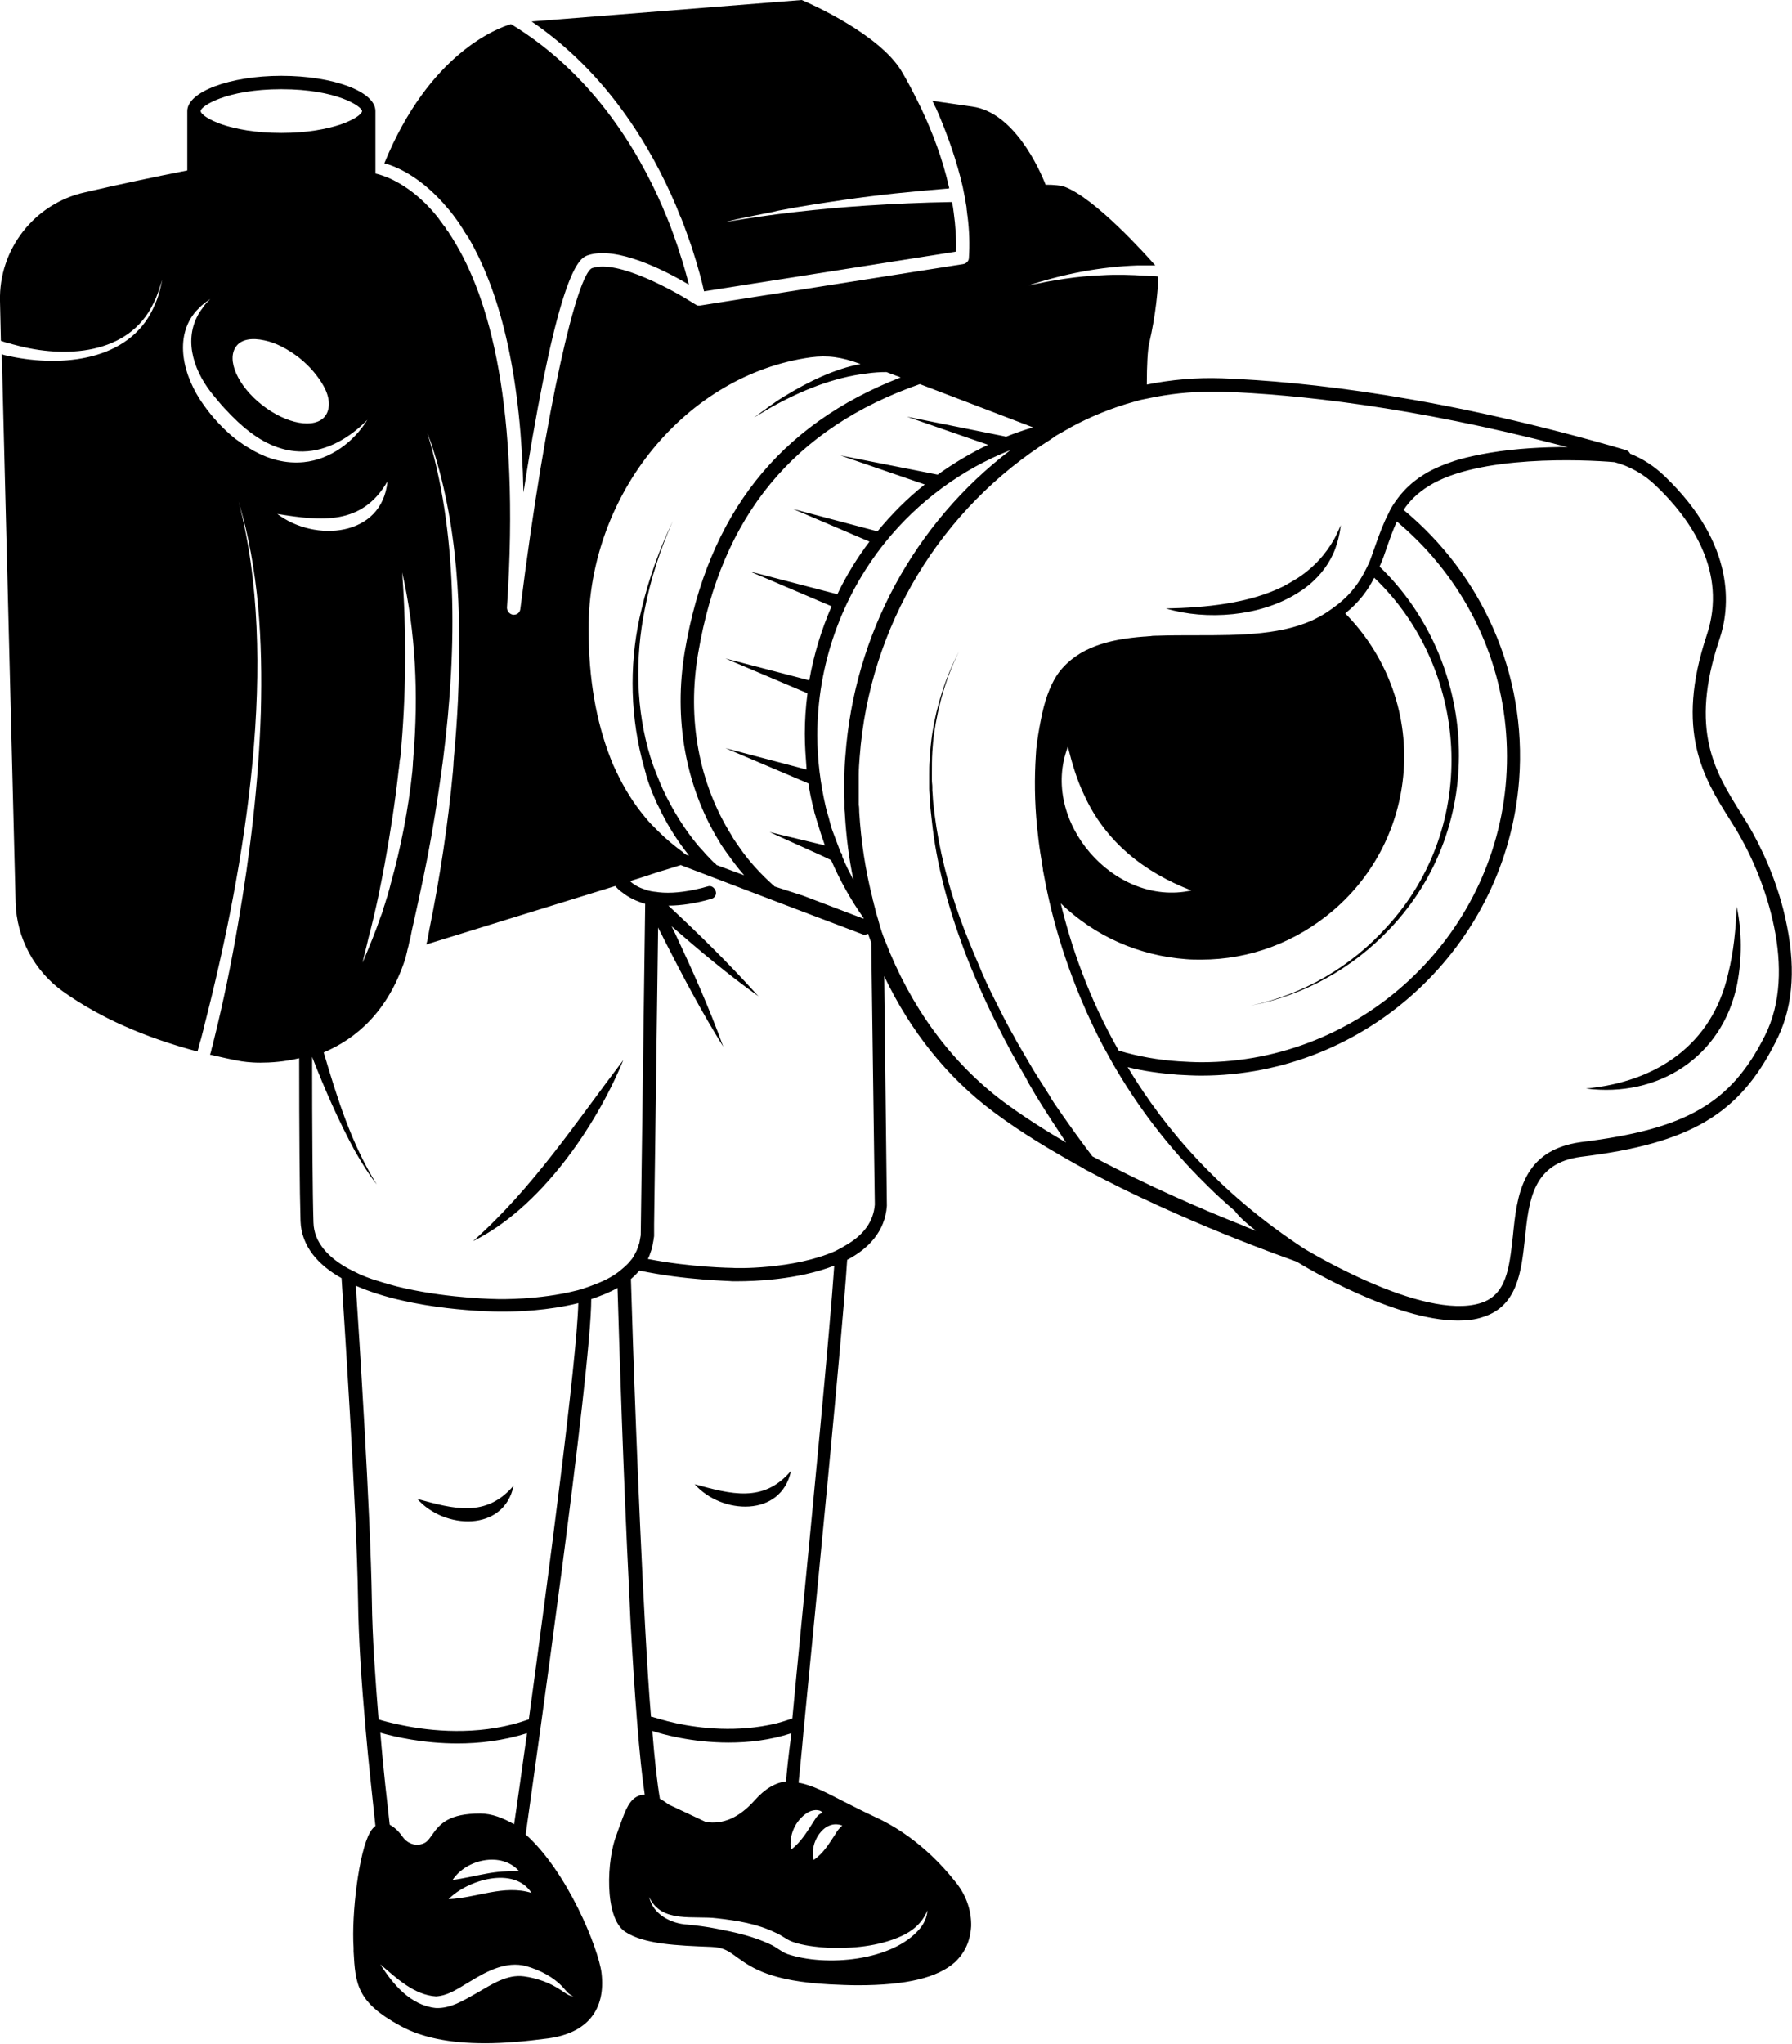 <?xml version="1.0" encoding="utf-8"?>
<!-- Generator: Adobe Illustrator 28.1.0, SVG Export Plug-In . SVG Version: 6.00 Build 0)  -->
<svg version="1.1" id="Layer_1" xmlns="http://www.w3.org/2000/svg" xmlns:xlink="http://www.w3.org/1999/xlink" x="0px" y="0px"
	 viewBox="0 0 401.9 458.1" style="enable-background:new 0 0 401.9 458.1;" xml:space="preserve">
<g>
	<path d="M139.8,237.6c-10.7,14.1-20.4,28.8-33.7,40.6C121.1,270.8,133.6,252.7,139.8,237.6z"/>
	<path d="M100.5,46.8c0.8,0.9,1.5,1.9,2.3,3c0.1,0.1,0.1,0.2,0.2,0.3c0.1,0.1,0.1,0.2,0.2,0.3c0.2,0.4,0.5,0.7,0.7,1.1
		c0,0.1,0.1,0.1,0.1,0.2c0.3,0.4,0.5,0.8,0.8,1.2c0,0,0,0.1,0.1,0.1c7.8,13.2,12,32.5,12.5,57.4c0.6-3.9,1.3-8.1,2-12.2
		c6.8-39.1,10.8-40.4,12.5-41c6.4-2.1,17.2,3.4,22.6,6.6c-0.5-2-1.2-4.6-2.3-7.8c0-0.1-0.1-0.2-0.1-0.3c0,0,0-0.1,0-0.1
		c-0.7-2-1.4-4.1-2.3-6.3c-0.2-0.5-0.4-1-0.6-1.4c-0.2-0.5-0.4-1-0.6-1.5c-5.8-13.4-16.2-30.2-34-41c-3,0.9-18.3,6.5-28.4,31.2
		C88.9,37.3,94.6,39.7,100.5,46.8z"/>
	<path d="M175.2,47.1c4.7-0.9,9.4-1.6,14.1-2.3c7.6-1.1,15.3-1.9,22.9-2.5c0.2,0,0.4,0,0.7-0.1c0-0.1-0.1-0.3-0.1-0.4
		c-1.4-6.2-3.7-12.2-6.2-17.5c-1.5-3.1-3-6-4.5-8.5C197.1,7.7,182.2,1,179.8,0l-60.4,4.8l-0.2,0c16.9,11.5,26.8,28.1,32.4,41.3
		c0.2,0.5,0.4,1,0.6,1.5c0.2,0.5,0.4,1,0.6,1.4c0.9,2.2,1.6,4.4,2.3,6.3c1.5,4.6,2.4,8.1,2.8,10l56.5-8.9c0.1-2.8-0.1-5.8-0.5-8.7
		c-0.1-0.8-0.2-1.6-0.4-2.4c-0.1,0-0.2,0-0.4,0c-6.3,0.1-12.6,0.4-18.9,0.8c-10.6,0.7-21.2,1.9-31.7,3.7c3.6-0.9,7.3-1.6,10.9-2.3
		C174.1,47.3,174.6,47.2,175.2,47.1z"/>
	<path d="M400.8,207.7c-2-10.5-6.4-18.7-8.1-21.7c-0.7-1.3-1.6-2.6-2.3-3.8c-5.7-9.1-11.6-18.5-4.8-38.8c2.4-7,3.9-21.2-12.3-36.7
		c-2.3-2.2-4.9-3.9-7.7-5c-0.2-0.4-0.5-0.7-0.9-0.8c-41-12-71.9-15.4-90.7-16.1c-5.7-0.2-11.3,0.3-16.8,1.4c0-4.5,0.2-7.7,0.5-9.1
		c1.6-6.8,2-12.6,2.1-15.1c-0.5-0.1-1-0.1-1.5-0.1c-0.5,0-1-0.1-1.5-0.1c-3.2-0.2-6.4-0.3-9.7-0.1c-5.5,0.2-11,1.1-16.5,2.3
		c7.9-2.6,16.1-4.2,24.5-4.5c0.7,0,1.3,0,2,0c0.7,0,1.3,0,2,0c-2.1-2.4-13.6-15.2-20.5-17.7c-0.6-0.2-2.1-0.4-4.1-0.4
		c-1.4-3.6-7.1-16.2-16.4-17.5l-9-1.3c0.3,0.5,0.5,1.1,0.8,1.6c0.2,0.5,0.5,1.1,0.7,1.6c2.1,5,4,10.4,5.3,16c0.1,0.5,0.2,1,0.3,1.5
		c0.1,0.5,0.2,1,0.3,1.5c0,0.2,0.1,0.5,0.1,0.7c0.1,0.5,0.2,1,0.2,1.5c0.1,0.5,0.1,1,0.2,1.5c0.4,3.2,0.5,6.3,0.3,9.3
		c0,0.7-0.6,1.3-1.3,1.4l-59.1,9.3c-0.1,0-0.2,0-0.2,0c0,0,0,0,0,0c-0.1,0-0.3,0-0.4-0.1c-0.1,0-0.1,0-0.2-0.1
		c-0.1,0-0.1-0.1-0.2-0.1c-4.5-2.9-17.3-10.1-23.1-8.1c-3.3,1.2-10.4,30.7-16.1,76.4c-0.1,0.8-0.7,1.3-1.5,1.3c0,0-0.1,0-0.1,0
		c-0.8-0.1-1.4-0.8-1.4-1.6c3-45.3-4-69.5-12-82.4c-0.1-0.2-0.2-0.3-0.3-0.5c-0.2-0.3-0.4-0.6-0.6-0.9c-0.1-0.2-0.2-0.4-0.4-0.6
		c-0.2-0.3-0.4-0.5-0.5-0.8c-0.2-0.2-0.3-0.4-0.5-0.6c-0.3-0.5-0.7-0.9-1-1.4c-1-1.3-2-2.4-3-3.4c-5.2-5.1-9.8-6.4-11.2-6.7v-0.4
		v-1.1v-0.8V33v-8.1c0-4.4-9.5-7.9-21.1-7.9s-21.1,3.6-21.1,7.9v13.3c-7.6,1.5-15.6,3.2-22.9,4.9C7.7,45.6-0.3,55.9,0,67.5l0.2,8.9
		c0,0,0,0,0,0c0.5,0.2,1,0.3,1.5,0.5c0.1,0,0.1,0,0.2,0c0.4,0.1,0.9,0.3,1.4,0.4c11.2,3.1,25.6,2.3,31.1-9.3c0.9-1.7,1.4-3.5,2-5.3
		c0,0,0,0,0,0c-0.4,1.8-0.8,3.7-1.6,5.4c-4.9,12.3-19.5,14.2-31.4,12c-0.5-0.1-1-0.2-1.5-0.3c-0.5-0.1-1-0.2-1.5-0.4l3.1,122.9
		c0.2,7.9,4.2,15.4,10.7,20c8.2,5.8,18.1,10.2,30.1,13.4c0.1-0.5,0.3-1,0.4-1.5c0.1-0.5,0.3-1,0.4-1.4c0.2-0.9,0.5-1.8,0.7-2.8
		c9.3-36.2,17-82.4,7.7-117.6c0,0,0,0,0,0c4.6,15.3,5.4,31.4,5,47.2c-0.5,15.9-2.4,31.8-5.1,47.4c-1.5,8.8-3.3,17.6-5.5,26.4
		c-0.1,0.5-0.2,1-0.4,1.5c-0.1,0.5-0.2,1-0.4,1.5c2.3,0.5,4.7,1.1,7.1,1.5c0.1,0,1.7,0.3,4.2,0.3c2.3,0,5.4-0.2,8.7-1
		c0,15.9,0.1,30.1,0.3,36.5c0.2,5.7,4,9.9,9.2,12.8c0.4,6.5,3.4,51.1,3.7,72.2c0.1,8.7,0.8,18.6,1.6,27.7c0,0,0,0.1,0,0.1
		c0.8,9.4,1.8,17.8,2.3,22.8c-0.4,0.3-0.8,0.7-1.2,1.4c-2.5,4.3-4.2,18.3-3.7,25.9l0,0.8c0.4,7.3,0.7,11.4,10.5,16.7
		c4.7,2.6,11,3.9,19,3.9c4.2,0,8.9-0.4,14.2-1.1c8.7-1.2,12.9-6.4,11.9-14.7c-0.7-5.5-7.6-22.6-17-31c1.8-12.9,14.7-103.7,14.7-120
		c2.1-0.7,4.1-1.5,5.9-2.5c0.4,13.5,1.3,42.1,2.6,68c0.1,2.2,0.2,4.4,0.3,6.6c0.9,16.4,2,31.1,3.2,39c-0.3,0-0.6,0-1,0.1
		c-2.4,0.7-3.3,3.3-4.4,6.3c-0.3,0.8-0.6,1.6-0.9,2.5c-2.2,5.4-2.9,18.6,1.9,21.8c4.2,2.8,11.6,3.1,19.4,3.4c2.7,0.1,3.9,1,5.8,2.4
		c3.2,2.3,7.5,5.3,20.7,6c2.2,0.1,4.3,0.2,6.3,0.2c10.9,0,17.9-1.7,21.8-5.2c2.2-2.1,3.4-4.7,3.6-8v0c0.1-3.3-1-6.8-3.3-9.7
		c-2.9-3.7-9.1-10.7-18.4-14.9c-2.6-1.2-4.9-2.4-6.9-3.4c-3.9-2-7.1-3.7-10.1-4.2c0.2-2.1,0.7-6.6,1.2-12.6c0.1-0.3,0.1-0.6,0.1-0.9
		c2.7-27.8,8.5-86.6,9.6-103.7c4.8-2.5,8.5-6.4,8.9-12.1c0,0,0-0.1,0-0.1l-0.6-51.4c5.8,12.2,14.1,22.7,24.6,30.5
		c6,4.5,13,8.7,20.1,12.6c0,0,0.1,0,0.1,0.1c21.9,11.8,45.5,20,47.7,20.8c2.1,1.3,22,13.2,36.2,13.2c2,0,3.9-0.2,5.6-0.8
		c7.7-2.4,8.6-10.1,9.4-17.6c0.9-8.7,1.8-16.9,12.6-18.3c24.4-3,35.4-9.5,43.5-25.5C402,226.5,402.8,217.8,400.8,207.7z
		 M339.3,277.1c-0.8,7.1-1.4,13.2-7.3,15c-13,4-39.1-12-39.5-12.2c-18.5-12.1-31.1-26.5-39.6-40.7c3.6,0.9,7.4,1.4,11.2,1.7
		c1.8,0.1,3.6,0.2,5.3,0.2c37.2,0,68.5-29.1,71.3-66.3c1.8-24-8.6-46.2-25.9-60.5c1.3-2,3.1-3.8,5.7-5.4c11.1-6.9,34.6-5.9,41.6-5.3
		c3.4,0.9,6.6,2.7,9.2,5.2c7.9,7.5,16.2,19.4,11.5,33.5c-7.2,21.6-0.7,32.1,5.1,41.3c0.8,1.3,1.6,2.5,2.3,3.8
		c5.6,9.7,13.1,30,5.6,44.8c-7.6,15.1-17.6,20.9-41.2,23.8C341.3,257.8,340.2,268,339.3,277.1z M281.7,275.9c-1-0.4-2.1-0.8-3.2-1.3
		c-9.1-3.6-21.5-9-33.5-15.4c-2.6-3.4-5.1-6.9-7.6-10.5c-0.7-1-1.4-2-2-3.1c-0.6-1-1.3-2-1.9-3c-1.3-2-2.5-4-3.7-6.1
		c-0.5-0.8-0.9-1.6-1.4-2.4c-0.5-0.8-0.9-1.7-1.4-2.5c-1.4-2.5-2.7-5.1-4-7.7c-1.2-2.4-2.4-4.9-3.4-7.4c-1.5-3.5-3-7.1-4.3-10.7
		c-2.7-7.5-4.7-15.4-5.7-23.3c-0.1-0.9-0.2-1.7-0.3-2.6c-0.1-0.9-0.1-1.8-0.2-2.7c0-0.3,0-0.5,0-0.8c0-0.5-0.1-1-0.1-1.5
		c0-0.5,0-1,0-1.6c0-1.6,0-3.2,0.1-4.8c0.1-1.4,0.2-2.8,0.4-4.1c0.9-6.3,2.7-12.6,5.6-18.4c-3,5.7-5,12-6,18.3c-0.3,2-0.5,4-0.6,6.1
		c-0.1,1.1-0.1,2.1-0.1,3.2c0,0.5,0,1,0,1.6c0,0.5,0,1,0,1.6c0,0.6,0.1,1.2,0.1,1.8c0,0.9,0.1,1.9,0.2,2.8c0.1,0.9,0.2,1.8,0.3,2.7
		c1,9.5,3.6,19.1,7.1,28.5c1,2.7,2.1,5.4,3.3,8.1c2.3,5.3,4.9,10.5,7.6,15.5c0.5,0.8,0.9,1.7,1.4,2.5c0.8,1.4,1.6,2.7,2.3,4.1
		c0.6,1,1.1,1.9,1.7,2.9c2.2,3.6,4.5,7.1,6.7,10.4c-5-2.9-9.8-6-14-9.1c-11.9-8.9-20.9-21.4-26.5-35.9c-0.6-1.4-1.1-2.9-1.5-4.4
		c0-0.1-0.1-0.3-0.1-0.4c-0.2-0.7-0.4-1.3-0.6-2c0-0.2-0.1-0.3-0.1-0.5c-0.1-0.5-0.3-1-0.4-1.6c-0.1-0.3-0.2-0.6-0.2-0.8
		c-1.6-6.3-2.6-12.8-3-19.4c0-0.5,0-1-0.1-1.6c0-0.5,0-1,0-1.6c0-1.7,0-3.4,0-5.2c0-1.3,0.1-2.6,0.2-3.9c2.2-29.4,18.1-55.7,43-71.3
		c0.2-0.2,0.5-0.3,0.7-0.5c0,0,0.1-0.1,0.1-0.1c0.4-0.2,0.8-0.5,1.2-0.7c0.1-0.1,0.2-0.1,0.4-0.2c0.5-0.3,1-0.6,1.6-0.9
		c0,0,0.1,0,0.1-0.1c4.6-2.5,9.5-4.5,14.6-5.9c0.5-0.1,1-0.3,1.5-0.4c0.5-0.1,1-0.2,1.5-0.3c4.6-1,9.4-1.5,14.2-1.5
		c0.8,0,1.7,0,2.5,0c16.4,0.6,42.3,3.3,76.1,12.1c0.4,0.1,0.8,0.2,1.3,0.3c0,0,0,0,0,0c-5.3,0-11.6,0.3-17.5,1.3
		c-2.4,0.4-4.7,0.9-6.9,1.5c-2.9,0.9-5.7,2-7.9,3.4c-2.9,1.8-4.9,3.9-6.4,6.1c-0.6,0.8-1.1,1.7-1.5,2.6c-1.1,2.1-1.9,4.3-2.7,6.5
		c-0.4,1.1-0.8,2.3-1.2,3.4c-0.3,0.9-0.7,1.7-1.1,2.5c-1.4,2.8-3.2,5.5-6.4,8c-0.4,0.3-0.8,0.6-1.2,0.9c-0.4,0.3-0.9,0.6-1.3,0.9
		c-0.5,0.3-1.1,0.7-1.7,1c-7.5,4.1-17.7,4.1-27.5,4.1c-3,0-6,0-8.8,0.1c-0.5,0-1,0-1.5,0.1c-0.5,0-1,0.1-1.5,0.1
		c-7.8,0.6-14.7,2.4-19,8c-1.5,2-2.9,5.2-3.8,9.4c-0.4,1.9-0.8,4-1.1,6.2c-0.1,0.5-0.1,1.1-0.2,1.6c0,0.5-0.1,1.1-0.1,1.6
		c-0.3,4.7-0.3,10.1,0.3,16c0.2,1.8,0.4,3.7,0.7,5.6c0.2,1.2,0.4,2.4,0.6,3.7c0,0.1,0,0.1,0,0.2c0.2,1,0.4,2.1,0.6,3.1
		c1.9,9.7,5.7,22.6,12.8,36.2c0.7,1.3,1.4,2.5,2.1,3.8c5.3,9.3,12.3,18.8,21.4,27.7c1.9,1.9,4,3.8,6.1,5.6
		C278.1,273,279.8,274.4,281.7,275.9z M196.2,270c-0.3,3.9-2.6,6.7-5.8,8.7c-0.5,0.3-1,0.6-1.5,0.9c-0.5,0.3-1,0.5-1.5,0.8
		c-9.4,4.2-22.8,3.9-23.1,3.8c-0.1,0-9.3-0.1-19-2c0.2-0.4,0.4-0.8,0.5-1.2c0.2-0.5,0.4-1.1,0.5-1.6c0.1-0.5,0.2-1.1,0.3-1.6
		c0-0.3,0.1-0.5,0.1-0.8c0,0,0-0.1,0-0.1l0-2.5l0.9-66.5c0.4,0.9,0.9,1.7,1.3,2.6c4.1,8.1,8.5,16.4,13.3,24.1c0,0,0,0,0,0
		c-3.1-8.6-6.9-17.1-10.8-25.4c-0.3-0.5-0.5-1.1-0.8-1.6c6.2,5.4,12.5,10.7,19.2,15.5c0.1,0.1,0.2,0.1,0.3,0.2c0,0,0,0,0,0
		c-0.1-0.1-0.2-0.2-0.3-0.3c-6.3-7-13-13.6-19.9-20c2.9,0,6.1-0.5,9.6-1.5c0.8-0.2,1.3-1,1-1.8s-1.1-1.3-1.8-1
		c-0.5,0.1-1,0.3-1.5,0.4c-3.7,0.9-6.8,1.2-9.5,0.9c-0.5-0.1-1-0.1-1.5-0.2c-0.5-0.1-1-0.2-1.5-0.4c-1.3-0.4-2.4-1-3.3-1.8
		c0,0-0.1-0.1-0.1-0.1l3.5-1.1l1.5-0.5l1.5-0.5l1.7-0.5l3.2-1c0.1,0,0.1,0.1,0.2,0.1l25.7,9.8l14.8,5.6c0.2,0.1,0.4,0.1,0.5,0.1
		c0.3,0,0.5-0.1,0.8-0.2c0.2,0.7,0.5,1.4,0.7,2L196.2,270z M206.3,432.3c-6.1,7.3-21.1,8.6-29.7,5.7c-1.4-0.5-2.5-1.6-3.9-2.2
		c-3.8-1.8-7.9-2.7-12.1-3.5c-2-0.4-4.3-0.7-6.4-0.9c-3.7-0.2-7.8-2.3-8.6-6.2c2.7,6,10,4.1,15.3,4.8c4.4,0.5,8.9,1.2,13,3.2
		c1.3,0.5,2.4,1.5,3.7,2c2.4,0.9,5.3,1.2,8,1.4c5.5,0.2,11.4-0.3,16.5-2.6c2.5-1.1,4.8-3,5.9-5.8
		C207.9,429.7,207.3,431.1,206.3,432.3z M181.1,406.3c1-0.6,2.6-0.9,3.4,0c-1,0.4-1.4,1-1.9,1.8c-1.5,2.3-2.9,4.8-5.2,6.5
		C176.9,411.4,178.3,408.1,181.1,406.3z M187.3,411.2c-1.4,2.1-2.6,4.2-4.8,5.7c-1.1-3.6,2.2-9.3,6.4-7.7
		C188.1,409.9,187.7,410.5,187.3,411.2z M176.3,399.3c-2.4,0.3-4.7,1.6-7.1,4.3c-3.4,3.8-7,5.4-10.9,4.8l-8.3-3.9
		c-0.7-0.5-1.4-1-2-1.3c-0.6-3.5-1.2-8.8-1.7-15.2c2.2,0.7,8.8,2.6,17.1,2.6c4.4,0,9.2-0.5,14.1-2.1
		C176.8,393.8,176.4,397.6,176.3,399.3z M177.7,385.2c-1.2,0.4-2.4,0.8-3.6,1.1c-8.7,2.1-17.1,1.1-22.3,0c-3.2-0.7-5.2-1.4-5.3-1.4
		c-0.2-0.1-0.3-0.1-0.5-0.1c-0.5-5.9-0.9-12.7-1.3-19.9c-1.6-29-2.8-64.5-3.2-78.2c0.7-0.6,1.3-1.2,1.9-1.9
		c10.4,2.2,20.4,2.3,20.8,2.4c0.1,0,0.6,0,1.3,0c3.5,0,13.4-0.3,21.6-3.5c-1,14.7-4.7,53-7.5,81.7
		C178.9,372.8,178.2,379.6,177.7,385.2z M175.8,88.9c-2.3,1.4-4.5,3.1-6.7,4.7c0,0,0,0,0,0l0,0c0,0,0,0,0,0c1.2-0.7,2.3-1.4,3.5-2.1
		c6.7-3.8,14.2-6.9,21.9-7.8c1.4-0.2,2.9-0.3,4.3-0.3l3.2,1.2c-27.3,10.6-43.2,30.7-48.4,61.3c-2.6,15.3,0.2,30.3,7.5,42.4
		c0.3,0.4,0.5,0.9,0.8,1.3c0.3,0.4,0.6,0.9,0.9,1.3c1.3,1.8,2.6,3.6,4.1,5.3l-6.2-2.3c-0.1-0.1-0.2-0.3-0.4-0.4
		c-0.5-0.4-0.9-0.9-1.4-1.4c-0.4-0.4-0.8-0.8-1.1-1.2c-0.4-0.4-0.7-0.8-1.1-1.2c-3.2-3.8-5.9-8.2-8-12.7c-0.2-0.5-0.5-1.1-0.7-1.6
		c-0.5-1.2-1-2.5-1.5-3.8c0-0.1-0.1-0.2-0.1-0.3c-0.2-0.5-0.3-1-0.5-1.5c-3.3-10.7-3.5-22.3-1.3-33.2c1.3-6.8,3.5-13.5,6.3-19.8
		c-3,6.3-5.4,12.9-7,19.7c-2.7,10.8-2.7,22.5,0,33.4c0.1,0.5,0.3,1,0.4,1.5c0.1,0.5,0.3,1,0.4,1.5c0.1,0.3,0.2,0.5,0.2,0.8
		c0.4,1.4,0.9,2.7,1.4,4c0.5,1.1,0.9,2.2,1.5,3.3c1.6,3.4,3.6,6.7,5.9,9.7c0.3,0.4,0.6,0.7,0.8,1.1l-0.6-0.2
		c-0.3-0.2-0.6-0.4-0.9-0.7c-1.9-1.4-3.7-2.9-5.3-4.5c-0.5-0.5-1-1-1.5-1.5c-0.5-0.5-1-1.1-1.5-1.7c-2.6-3.1-4.7-6.5-6.5-10.3
		c-0.2-0.5-0.5-1-0.7-1.5c-0.2-0.5-0.4-1-0.6-1.5c-3.2-8.2-4.9-17.8-4.9-29c0-30.2,21.9-56.9,49.8-60.8c3.8-0.5,6.9-0.1,11.2,1.5
		C187.1,82.7,181.2,85.6,175.8,88.9z M189.6,169.4c-0.3,3.4-0.3,6.8-0.2,10.2c0,0.2,0,0.4,0,0.6c0,0.3,0,0.6,0,1
		c0,0.5,0.1,1,0.1,1.5c0.3,4.9,0.9,9.8,1.9,14.5c-0.9-1.7-1.8-3.4-2.5-5.2c0-0.4-0.1-0.7-0.4-1c-0.6-1.6-1.2-3.2-1.8-4.8
		c-0.3-0.8-0.5-1.6-0.7-2.4c-0.1-0.5-0.3-1-0.4-1.4s-0.3-1-0.4-1.5c-1.2-5.2-1.9-10.6-1.9-16.1c0-15.7,5.4-31,15.2-43.2
		c7.4-9.2,17.2-16.4,28.1-20.7C205.2,117.2,191.6,142,189.6,169.4z M173.7,198.7c-0.1-0.1-0.1-0.2-0.2-0.2c-2.9-2.6-5.5-5.4-7.7-8.6
		c-0.3-0.4-0.6-0.9-0.9-1.3c-0.3-0.4-0.6-0.9-0.8-1.3c-7.3-11.6-10.1-26.1-7.5-41c5.2-30.6,21.4-50.3,49.7-60.2l25.4,9.7
		c-2.1,0.6-4.1,1.3-6.1,2.1c-0.1,0-0.2-0.1-0.3-0.1l-21.9-4.4l0,0l18.2,6.3c-4,1.9-7.8,4.2-11.3,6.7l-21.8-4.3l0,0l18.9,6.5
		c-3.9,3.1-7.4,6.6-10.6,10.5l-18.9-5l0,0l17.1,7.3c-2.8,3.7-5.2,7.6-7.2,11.8l-19.6-5.1l18.3,7.8c-2.3,5.3-4,10.9-5,16.6l-18.8-4.9
		l0,0l18.4,7.8c-0.4,3-0.6,6.1-0.6,9.1c0,2.7,0.2,5.3,0.4,8l-18.2-4.8l0,0l18.6,7.9c0.3,2,0.7,3.9,1.2,5.8c0.1,0.5,0.2,1,0.4,1.5
		c0.1,0.5,0.3,1,0.4,1.4c0.5,1.7,1.1,3.5,1.7,5.2l-10.4-2.5l-2-0.5l0,0l1.5,0.7l10.2,4.6l2.1,1c2,4.6,4.4,8.9,7.3,13l-0.1,0.1
		l-13.4-5.1L173.7,198.7z M267.2,199.6c-17.3,3.8-34.1-15.6-27.7-32.2c1,4,2.1,7.6,3.7,10.9C247.9,188.6,256.5,195.5,267.2,199.6z
		 M237.9,202.5c7.6,7.3,17.4,11.7,28.1,12.5c1.1,0.1,2.3,0.1,3.4,0.1c10.9,0,21.3-3.9,29.7-11.1c9.2-7.9,14.8-19,15.7-31.1
		c1-13.7-4.2-26.4-13.1-35.4c3.1-2.5,5.1-5.2,6.5-8c21.1,20.1,24,55.3,2.8,78.3c-8,8.9-18.8,15.2-30.5,17.6
		c11.8-2.2,22.8-8.3,31.1-17.1c22.5-23.5,19.7-60.2-2.2-81.3c0.7-1.5,1.2-3,1.7-4.5c0.7-1.9,1.3-3.8,2.2-5.6c2.8,2.4,5.5,5,8,7.9
		c12,13.9,17.8,31.6,16.5,49.8c-2.6,35.6-32.6,63.5-68.3,63.5c-1.7,0-3.4-0.1-5.1-0.2c-4.6-0.3-9.1-1.1-13.5-2.4
		C244.1,223.6,240.2,212,237.9,202.5z M102.7,157.1c-0.2,4.2-0.5,8.4-0.9,12.6c0,0.5-0.1,1-0.1,1.5c0,0.5-0.1,1-0.1,1.5
		c-1.1,11.9-2.9,23.8-5.3,35.6c-0.1,0.6-0.2,1.1-0.3,1.7c-0.1,0.6-0.2,1.1-0.4,1.7l42.4-13.1c0.4,0.5,0.9,1,1.5,1.4
		c1.5,1.2,3.2,2,5.2,2.6l-1,74.3c-0.1,0.6-0.2,1.2-0.3,1.7c-0.2,0.6-0.4,1.2-0.6,1.7c-0.3,0.6-0.6,1.2-1,1.8
		c-0.2,0.2-0.3,0.4-0.5,0.6c-0.4,0.5-0.9,1-1.5,1.5c-0.5,0.4-0.9,0.8-1.5,1.2c-1.8,1.3-4,2.2-6.2,3c-0.5,0.2-1,0.3-1.4,0.5
		c-0.5,0.1-1,0.3-1.5,0.4c-8.3,2.1-17.2,1.9-17.4,1.9c-0.1,0-10.6-0.1-20.9-2.4c-2.4-0.5-5-1.3-7.5-2.1c-0.9-0.3-1.9-0.7-2.8-1.1
		c-0.8-0.4-1.6-0.8-2.4-1.2c-4.4-2.4-7.8-5.8-7.9-10.4c-0.2-6.4-0.3-20.9-0.3-37.1c2.8,7.2,5.9,14.3,9.6,21.1c1.5,2.6,3,5.1,4.9,7.5
		c-5.7-9.1-8.9-19.4-11.9-29.6c7.1-3,14.4-9,18.3-21c0.1-0.5,0.3-1.1,0.4-1.6c0.1-0.6,0.3-1.1,0.4-1.7c0.1-0.6,0.3-1.1,0.4-1.7
		c0.1-0.5,0.2-1,0.3-1.5c1.2-5.3,2.4-10.8,3.5-16.4c1.2-6.2,2.2-12.6,3.1-19c0.1-0.5,0.1-1,0.2-1.5c0.1-0.5,0.1-1,0.2-1.5
		c3.2-25.2,3.2-51.2-3.7-73.4c0,0,0,0,0,0c0.1,0.4,0.2,0.7,0.4,1.1c0.1,0.4,0.3,0.8,0.4,1.1C102.8,117.2,103.6,137.4,102.7,157.1z
		 M97.7,450.1c-5.6-0.6-9.6-5.3-12.4-9.8c3.6,3.1,7.6,6.9,12.5,7.2c2.9-0.2,5.1-1.9,7.7-3.4c3.6-2.2,8-4.6,12.5-3.4
		c3.1,0.9,6.1,2.4,8.3,4.8c0.7,0.8,1.3,1.6,2.3,2c-1.1-0.1-2-0.9-2.8-1.4c-2.5-1.7-5.4-2.7-8.3-3.1c-3.8-0.5-7.2,1.8-10.5,3.7
		C104.3,448.2,101.1,450.3,97.7,450.1z M116.4,419.4c-2.7,0-4.8,0.1-7.4,0.6c-2.3,0.4-5.1,1.1-7.5,1.4
		C104.6,416.7,112.5,415,116.4,419.4z M100.6,425.7c4.2-4.3,14.7-7.5,18.6-1.4C113,422.4,107,425.4,100.6,425.7z M107.7,406.5
		c-6.9,0-9,2.2-10.8,4.8c-0.8,1.1-1.2,1.8-2.5,2.1c-1.5,0.4-3.2-0.3-4.2-1.8c-0.9-1.3-1.9-2.1-2.8-2.6c-0.5-4.5-1.4-12-2.1-20.6
		c3.2,0.9,9.6,2.4,17.3,2.4c4.9,0,10.2-0.6,15.6-2.3c-1.3,9.2-2.3,16.5-2.9,20.4C112.8,407.5,110.3,406.5,107.7,406.5z M118.6,385.4
		c-1.2,0.4-2.4,0.8-3.6,1.1c-10.1,2.6-20,1.3-25.8,0c-1.9-0.4-3.4-0.8-4.3-1.1c-0.7-8.8-1.4-18.3-1.5-26.6
		c-0.3-19.8-2.9-60.1-3.6-70.6c12.7,5.6,30.9,5.8,32.1,5.8c0.1,0,0.6,0,1.3,0c2.8,0,9.7-0.2,16.5-1.9
		C129.4,304.8,122.9,354,118.6,385.4z M62.2,115.2c9.9,1.6,19,2.6,24.7-7.3c0,0,0,0,0,0c0,0,0,0,0,0c0,0,0,0,0,0
		C85.7,120.4,70.6,121.6,62.2,115.2C62.2,115.2,62.2,115.2,62.2,115.2z M72.9,93.3c-2.3,2.9-8.6,1.8-14.1-2.5
		c-5.5-4.3-8.1-10.2-5.8-13.2c1.2-1.6,3.6-1.9,6.3-1.3c2.5,0.5,5.2,1.9,7.8,3.9c2.4,1.9,4.2,4.1,5.4,6.2C74,89,74.2,91.6,72.9,93.3z
		 M92.7,169.7c0,0.5-0.1,1-0.1,1.5c0,0.5-0.1,1-0.1,1.5c-0.9,8.7-2.6,17.3-4.9,25.5c-0.2,0.9-0.5,1.8-0.7,2.6
		c-0.3,0.8-0.5,1.7-0.8,2.5c-0.2,0.7-0.4,1.4-0.7,2.1c-1.2,3.5-2.6,6.9-4.1,10.4c0.4-1.8,0.9-3.6,1.3-5.4c0.9-3.4,1.7-6.8,2.4-10.2
		c0.2-1,0.4-2,0.6-3c0.2-1,0.4-2,0.6-3.1c1.3-7.1,2.4-14.2,3.2-21.4c0.1-0.5,0.1-1,0.2-1.5c0-0.5,0.1-1,0.2-1.5
		c1.3-13.7,1.4-27.6,0.4-41.4l0,0C93.2,141.5,93.9,155.7,92.7,169.7z M63.1,20c12.5,0,18.1,3.9,18.1,4.9c0,0.3-0.5,0.9-1.5,1.5
		c-0.8,0.5-1.9,1-3.3,1.5c-3,1-7.4,1.9-13.3,1.9s-10.3-0.9-13.3-1.9c-1.4-0.5-2.5-1-3.3-1.5c-1-0.6-1.5-1.2-1.5-1.5
		C44.9,23.9,50.6,20,63.1,20z M44,69.7c0.4-0.4,0.8-0.8,1.2-1.2c0.4-0.3,0.8-0.7,1.3-1c0.2-0.2,0.5-0.3,0.7-0.5c0,0,0,0,0,0
		c-0.2,0.2-0.5,0.5-0.7,0.7c-0.4,0.4-0.8,0.9-1.1,1.4c-0.4,0.5-0.8,1.1-1.1,1.7c-3.1,5.9-0.7,12.8,3.8,18.1c0.9,1.1,1.9,2.3,3,3.4
		c0.7,0.8,1.5,1.5,2.3,2.3c0.7,0.6,1.4,1.3,2.1,1.8c3.6,2.9,7.8,4.9,12.5,4.8c5.5-0.1,10.6-3.2,14.4-7.1h0c-3.1,5-8.3,8.9-14.3,9.5
		c-4.1,0.4-7.9-0.7-11.3-2.6c-0.7-0.4-1.3-0.8-2-1.2c-0.7-0.5-1.4-1-2.1-1.5c-2.7-2.2-5.1-4.8-7-7.5C41,84.3,38.9,75.5,44,69.7z"/>
	<path d="M290.9,133c0.5-0.3,0.9-0.6,1.4-0.9c0.4-0.3,0.8-0.6,1.3-1c2.6-2.2,4.7-4.9,5.9-8.2c0.3-0.9,0.6-1.8,0.8-2.8
		c0.2-0.8,0.3-1.6,0.4-2.4c-0.3,0.7-0.6,1.4-0.9,2c-0.4,0.9-0.9,1.7-1.4,2.5c-2,3.1-4.5,5.5-7.4,7.4c-0.5,0.3-1,0.6-1.5,0.9
		c-0.5,0.3-1.1,0.6-1.6,0.9c-7.8,3.9-17.5,4.8-26.4,5C270.6,139.1,282.6,138.2,290.9,133z"/>
	<path d="M389.6,220.6c1.1-5.8,1.1-11.7-0.1-17.4c-0.2,5.1-0.7,10.2-1.9,15c-3.6,16-16.1,24.3-31.9,25.8
		C371.9,246.1,386.3,236.9,389.6,220.6z"/>
	<path d="M93.6,336c6,6.8,19.4,7.5,21.6-3C109,340.3,101.7,338.2,93.6,336z"/>
	<path d="M155.8,332.7c6,6.8,19.4,7.5,21.6-3C171.2,337,163.9,334.9,155.8,332.7z"/>
</g>
</svg>
